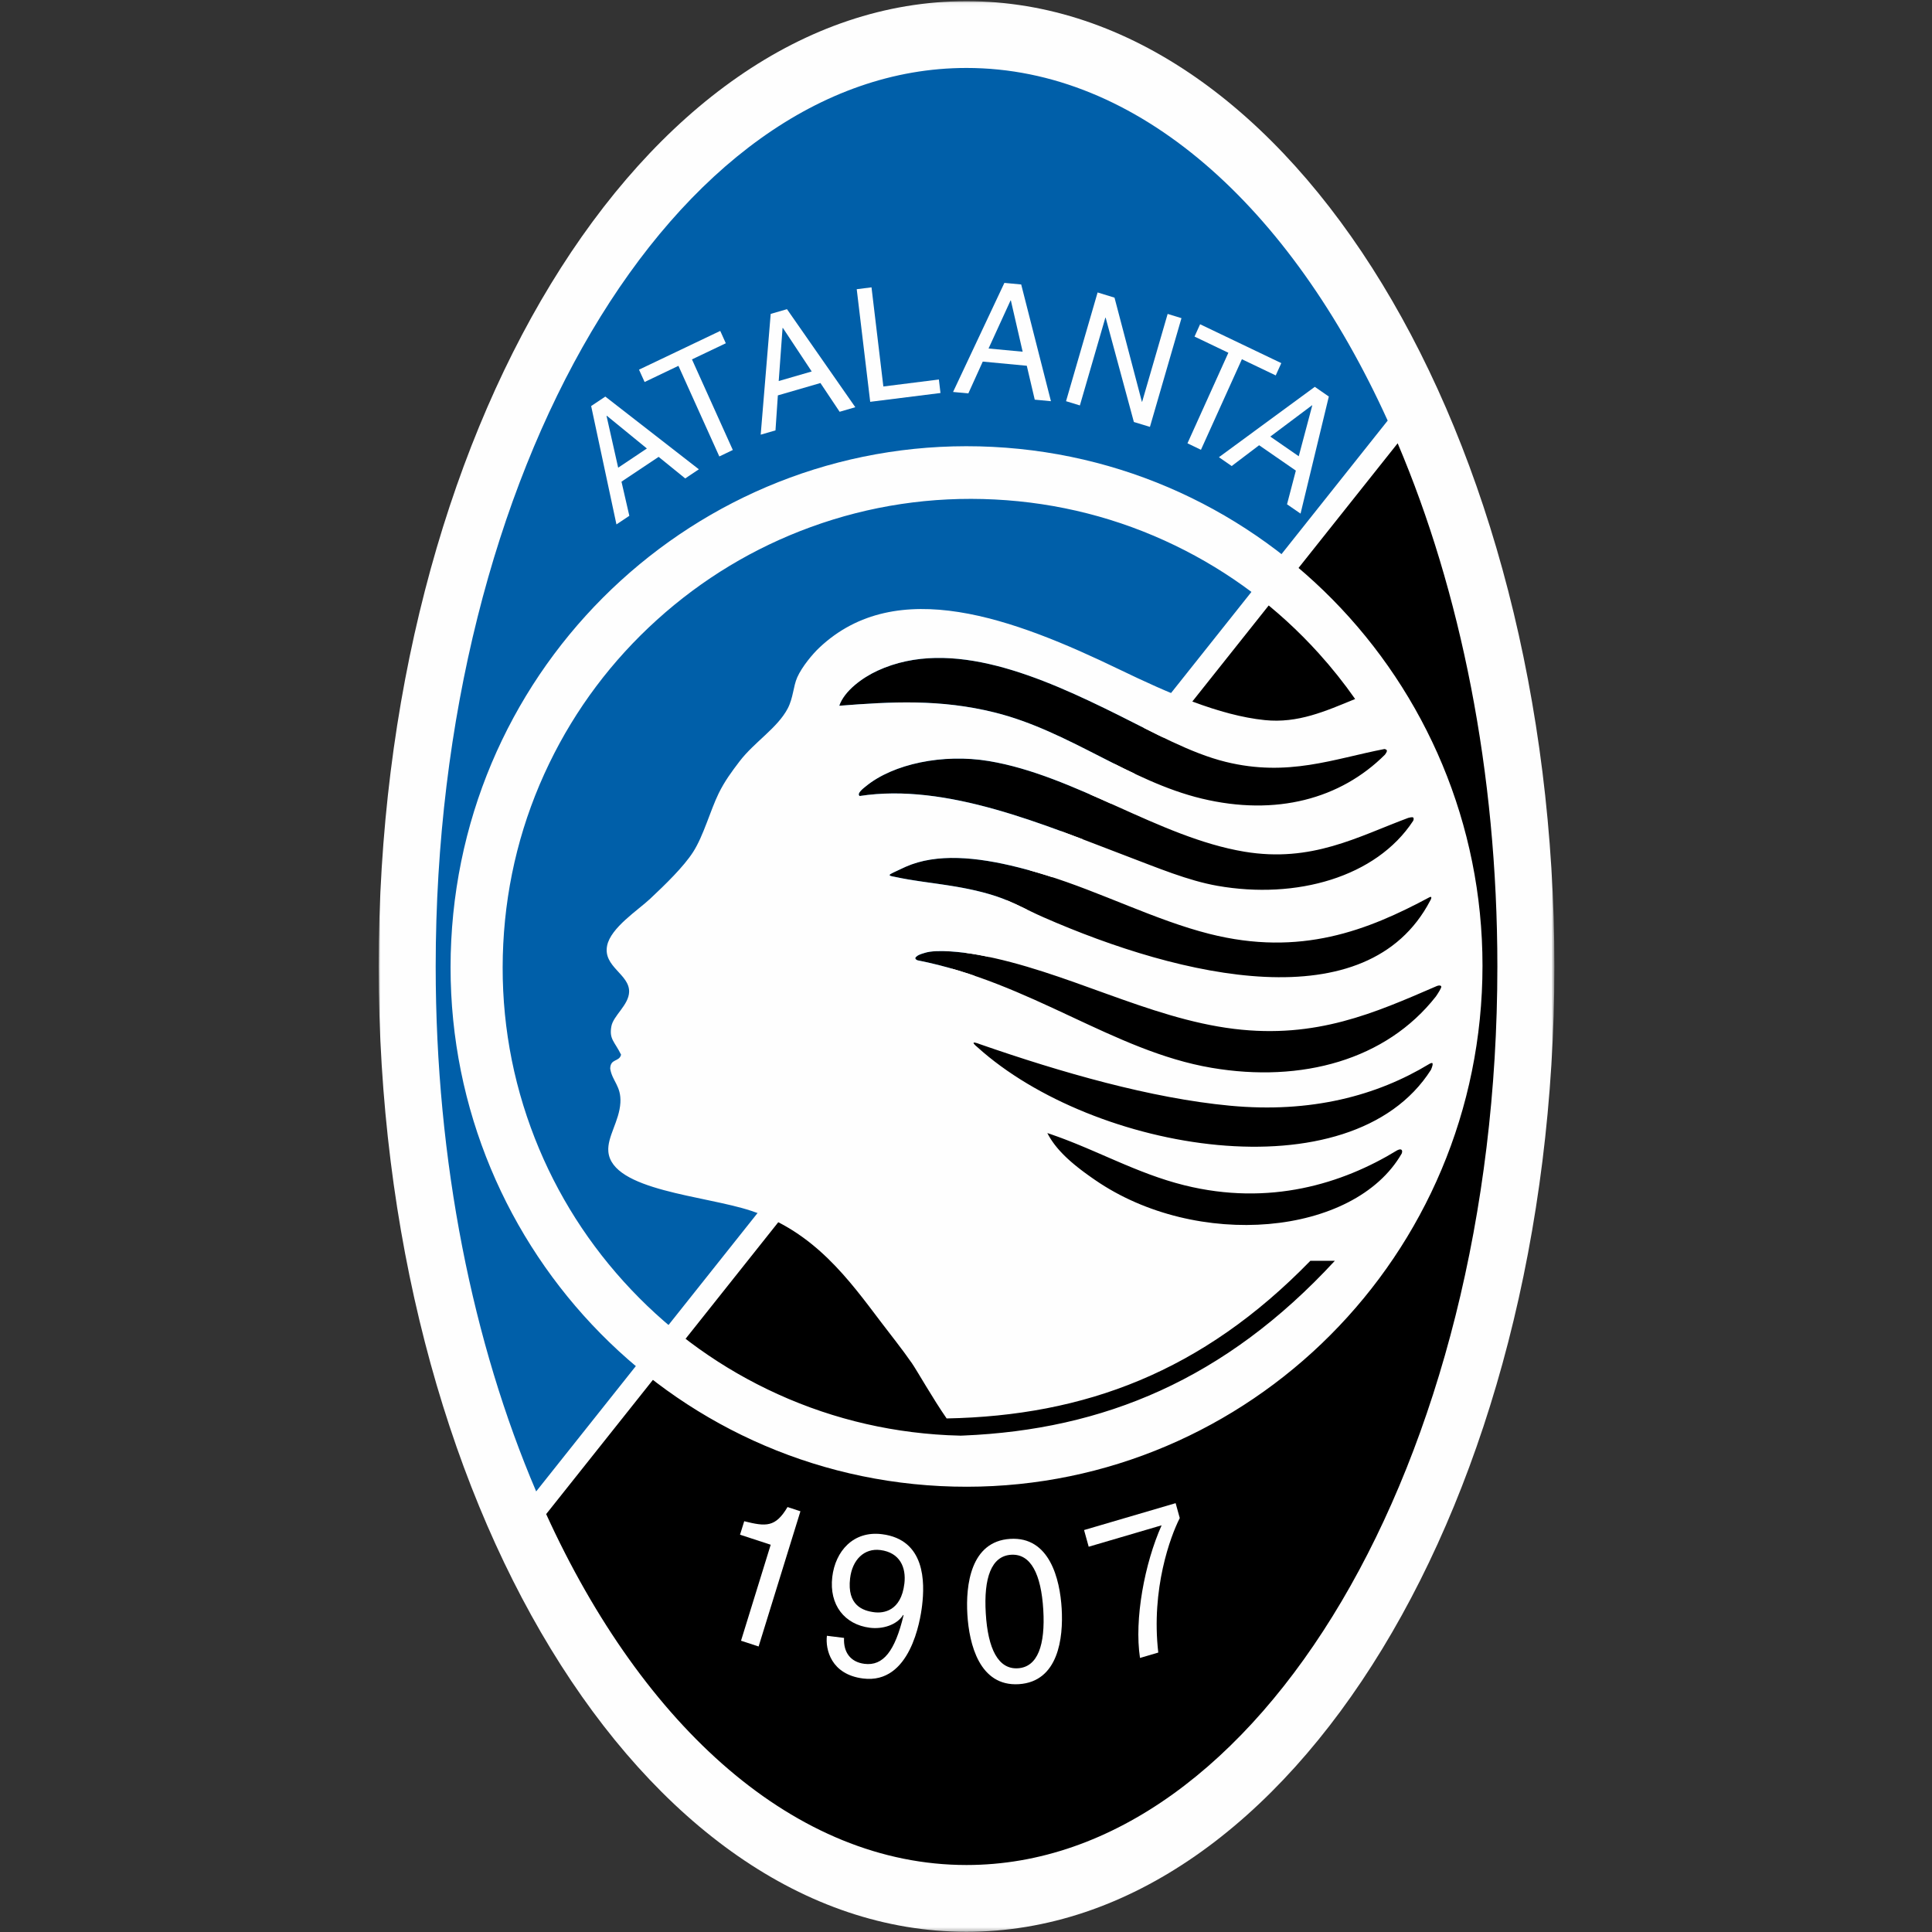 <?xml version="1.0" encoding="UTF-8"?>
<svg width="500px" height="500px" viewBox="0 0 500 500" version="1.1" xmlns="http://www.w3.org/2000/svg" xmlns:xlink="http://www.w3.org/1999/xlink">
    <rect x="0" y="0" width="500" height="500" fill="#333333" stroke="none"/>
    <!-- Generator: Sketch 63.1 (92452) - https://sketch.com -->
    <title>Team Logos / Soccer / UEFA / ATA</title>
    <desc>Created with Sketch.</desc>
    <defs>
        <polygon id="path-1" points="0 0.054 304.276 0.054 304.276 499.694 0 499.694"></polygon>
    </defs>
    <g id="Team-Logos-/-Soccer-/-UEFA-/-ATA" stroke="none" stroke-width="1" fill="none" fill-rule="evenodd">
        <g id="Group-46" transform="translate(98, 0)">
            <g id="Group-3" transform="translate(0, 0.251)">
                <mask id="mask-2" fill="white">
                    <use xlink:href="#path-1"></use>
                </mask>
                <g id="Clip-2"></g>
                <path d="M152.133,0.054 C236.149,0.054 304.276,111.923 304.276,249.878 C304.276,387.821 236.149,499.694 152.133,499.694 C68.127,499.694 -0,387.821 -0,249.878 C-0,111.923 68.127,0.054 152.133,0.054" id="Fill-1" fill="#FEFEFE" mask="url(#mask-2)"></path>
            </g>
            <path d="M152.133,17.587 C196.453,17.587 235.977,53.43 261.129,108.85 L40.761,385.98 C24.415,347.716 14.756,300.773 14.756,250.126 C14.756,122.046 76.475,17.587 152.133,17.587" id="Fill-4" fill="#005FA9"></path>
            <path d="M263.715,114.723 C279.934,152.9 289.517,199.679 289.517,250.126 C289.517,378.205 227.8,482.663 152.134,482.663 C107.936,482.663 68.508,447.017 43.349,391.847 L263.715,114.723 Z" id="Fill-6" fill="#000000"></path>
            <path d="M275.006,255.334 C275.07,255.653 274.178,257.056 273.628,257.856 C260.765,274.298 238.886,280.318 215.558,276.349 C190.065,272.015 168.78,254.279 139.443,248.525 C137.6,247.716 140.889,246.746 141.354,246.598 C144.4,245.625 151.148,246.388 155.135,247.108 C177.847,251.22 199.033,263.546 221.391,266.276 C242.674,268.874 257.8,262.118 273.53,255.325 C274.432,254.888 274.941,255.016 275.006,255.334" id="Fill-8" fill="#000000"></path>
            <path d="M272.396,232.184 C272.499,232.332 272.361,232.718 272.129,233.095 C255.827,264.239 207.85,253.119 171.925,237.331 C167.885,235.556 163.973,233.324 159.819,231.957 C150.532,228.899 141.634,228.695 133.64,226.941 C133.21,226.846 132.225,226.738 132.225,226.452 C132.225,226.168 133.885,225.52 135.656,224.658 C145.466,219.879 159.08,222.292 172.673,226.486 C186.909,230.879 201.049,238.159 214.97,241.68 C238.599,247.66 255.969,240.769 271.967,232.199 C272.186,232.086 272.321,232.074 272.396,232.184" id="Fill-10" fill="#000000"></path>
            <path d="M267.726,211.569 C268.029,211.905 267.711,212.452 267.711,212.452 C258.158,227.019 237.49,232.844 217.068,229.25 C209.489,227.917 201.545,224.581 193.547,221.548 C172.214,213.462 147.038,202.526 124.482,206.006 C123.581,205.36 125.623,203.869 126.055,203.515 C133.149,197.667 146.064,194.996 157.876,196.953 C180.285,200.666 201.903,216.72 224.035,220.414 C241.483,223.325 253.334,216.545 266.467,211.666 C266.467,211.666 267.541,211.365 267.726,211.569" id="Fill-12" fill="#000000"></path>
            <path d="M260.92,194.238 C261.011,194.57 260.416,195.314 260.416,195.314 C248.954,206.753 232.239,211.292 213.028,206.678 C194.305,202.183 178.708,189.211 159.523,184.413 C145.367,180.87 132.632,181.596 119.196,182.649 C120.529,178.76 125.225,175.36 129.099,173.576 C148.164,164.79 171.61,175.201 191.484,185.077 C200.613,189.614 210.173,194.948 219.203,197.167 C235.374,201.143 247.117,196.388 260.297,193.846 C260.297,193.846 260.829,193.907 260.92,194.238" id="Fill-14" fill="#000000"></path>
            <path d="M264.77,298.521 C252.467,319.935 211.693,323.491 185.402,305.38 C180.595,302.067 175.886,298.39 173.351,293.808 C173.245,293.616 173.146,293.395 173.209,293.331 C173.258,293.283 173.546,293.397 173.796,293.482 C185.668,297.517 196.171,303.692 208.561,306.759 C230.557,312.201 249.401,306.357 263.525,297.734 C263.525,297.734 264.342,297.269 264.692,297.555 C265.044,297.842 264.77,298.521 264.77,298.521" id="Fill-16" fill="#000000"></path>
            <path d="M272.339,276.853 C251.629,309.449 184.983,298.11 155.001,271.051 C155.001,271.051 153.825,270.125 153.969,269.871 C154.115,269.615 155.678,270.259 155.678,270.259 C176.622,277.539 199.867,284.235 220.338,286.158 C241.296,288.126 258.325,283.578 271.907,275.341 C271.907,275.341 272.54,274.959 272.704,275.156 C272.869,275.353 272.71,275.989 272.339,276.853" id="Fill-18" fill="#000000"></path>
            <path d="M158.935,115.652 C85.286,111.93 22.536,169.118 18.781,243.384 C15.029,317.65 71.692,380.873 145.342,384.597 C218.991,388.319 281.74,331.131 285.494,256.865 C289.249,182.599 232.586,119.375 158.935,115.652 M272.396,232.185 C272.498,232.331 272.36,232.719 272.129,233.094 C255.828,264.24 207.851,253.119 171.924,237.332 C167.886,235.557 163.972,233.324 159.82,231.958 C159.222,231.761 158.628,231.577 158.034,231.403 C157.829,231.342 157.625,231.289 157.422,231.232 C157.034,231.122 156.645,231.013 156.257,230.91 C156.014,230.848 155.774,230.791 155.531,230.732 C155.185,230.645 154.838,230.558 154.493,230.476 C154.234,230.416 153.974,230.361 153.717,230.304 C153.391,230.232 153.065,230.158 152.739,230.092 C152.472,230.037 152.207,229.984 151.94,229.933 C151.626,229.87 151.311,229.808 150.998,229.749 C150.726,229.698 150.456,229.649 150.186,229.601 C149.879,229.546 149.574,229.491 149.271,229.44 C148.994,229.395 148.718,229.349 148.441,229.304 C148.146,229.257 147.85,229.207 147.556,229.162 C147.272,229.116 146.988,229.073 146.704,229.031 C146.42,228.987 146.136,228.946 145.854,228.904 C145.55,228.859 145.247,228.815 144.946,228.772 C144.683,228.734 144.418,228.696 144.156,228.658 C143.626,228.584 143.099,228.508 142.577,228.434 C142.387,228.408 142.199,228.381 142.012,228.355 C141.626,228.3 141.241,228.245 140.859,228.19 C140.654,228.16 140.447,228.129 140.243,228.099 C139.9,228.05 139.559,227.999 139.22,227.946 C139.008,227.913 138.796,227.881 138.585,227.847 C138.254,227.796 137.924,227.741 137.597,227.688 C137.388,227.654 137.178,227.62 136.97,227.584 C136.64,227.527 136.312,227.466 135.985,227.406 C135.784,227.37 135.583,227.334 135.384,227.296 C135.047,227.231 134.711,227.163 134.374,227.093 C134.193,227.055 134.007,227.019 133.825,226.979 C133.763,226.966 133.702,226.955 133.639,226.942 C133.34,226.876 132.778,226.801 132.459,226.667 C132.425,226.66 132.389,226.652 132.355,226.642 C132.363,226.639 132.368,226.635 132.376,226.629 C132.283,226.578 132.224,226.521 132.224,226.451 C132.224,226.169 133.886,225.521 135.657,224.657 C135.81,224.583 135.966,224.515 136.121,224.443 C136.212,224.403 136.301,224.36 136.392,224.32 C144.378,220.783 154.728,221.75 165.499,224.464 C165.561,224.479 165.624,224.496 165.686,224.511 C166.069,224.61 166.454,224.709 166.836,224.809 C166.937,224.837 167.037,224.862 167.137,224.89 C167.482,224.981 167.829,225.076 168.175,225.171 C168.302,225.207 168.427,225.241 168.554,225.275 C168.88,225.368 169.208,225.458 169.534,225.553 C169.67,225.591 169.807,225.631 169.941,225.669 C170.274,225.765 170.608,225.864 170.941,225.962 C171.066,226 171.189,226.036 171.314,226.074 C171.767,226.209 172.219,226.347 172.672,226.487 C186.908,230.878 201.05,238.16 214.971,241.681 C238.598,247.661 255.969,240.77 271.967,232.198 C272.185,232.085 272.322,232.073 272.396,232.185 M267.726,211.57 C268.029,211.905 267.711,212.451 267.711,212.451 C258.158,227.019 237.49,232.842 217.068,229.249 C209.489,227.917 201.545,224.582 193.547,221.549 C172.214,213.462 147.037,202.527 124.482,206.006 C123.581,205.361 125.623,203.87 126.055,203.515 C133.149,197.666 146.064,194.997 157.876,196.954 C180.285,200.667 201.903,216.72 224.035,220.414 C241.483,223.326 253.334,216.546 266.467,211.666 C266.467,211.666 267.541,211.363 267.726,211.57 M260.92,194.237 C261.011,194.569 260.416,195.313 260.416,195.313 C248.954,206.755 232.239,211.291 213.028,206.679 C194.305,202.182 178.708,189.21 159.523,184.412 C145.367,180.872 132.632,181.597 119.196,182.648 C120.529,178.761 125.223,175.361 129.099,173.575 C148.164,164.789 171.61,175.2 191.485,185.079 C200.613,189.613 210.173,194.948 219.203,197.168 C235.374,201.144 247.117,196.389 260.297,193.845 C260.297,193.845 260.831,193.908 260.92,194.237 M151.332,371.519 C151.174,371.527 150.894,371.545 150.661,371.544 C150.663,371.545 150.665,371.549 150.669,371.549 C149.515,371.523 148.36,371.485 147.204,371.426 C130.855,370.6 115.161,366.598 100.556,359.53 C86.448,352.705 73.938,343.319 63.38,331.635 C52.821,319.952 44.746,306.561 39.376,291.835 C33.816,276.592 31.418,260.574 32.246,244.227 C33.071,227.879 37.072,212.183 44.14,197.579 C50.967,183.468 60.352,170.963 72.034,160.402 C83.718,149.844 97.109,141.767 111.834,136.398 C127.078,130.84 143.096,128.44 159.443,129.266 C175.79,130.094 191.486,134.095 206.091,141.162 C220.201,147.989 232.709,157.375 243.268,169.057 C246.677,172.831 249.824,176.784 252.709,180.9 C245.027,184.048 237.931,187.246 229.318,186.361 C217.509,185.153 204.24,179.314 191.77,173.294 C164.393,160.076 134.109,148.707 114.049,167.61 C112.31,169.248 109.558,172.524 108.319,175.312 C107.294,177.617 107.3,180.593 105.866,183.34 C103.212,188.416 97.217,192.027 93.383,197.054 C91.343,199.729 89.518,202.203 87.993,205.319 C85.832,209.736 84.072,216.296 81.39,220.479 C78.916,224.333 74.209,228.891 70.256,232.605 C67.106,235.566 60.061,240.076 59.123,244.735 C58.023,250.192 64.937,252.13 64.815,256.683 C64.725,260.108 60.731,262.817 60.22,265.622 C59.612,268.96 61.05,269.521 62.734,272.955 C62.239,274.895 59.959,273.881 59.923,276.579 C60.434,279.793 62.802,281.083 62.556,285.378 C62.281,290.147 59.104,294.222 59.441,298.039 C60.337,308.141 84.421,309.378 96.432,313.367 C112.835,318.817 121.692,331.177 130.088,342.262 C132.3,345.183 135.486,349.159 138.034,352.847 C139.315,354.701 143.476,362.046 146.99,367.092 C182.733,366.405 213.143,355.054 241.115,326.299 L247.45,326.299 C219.057,357.05 187.563,370.011 151.332,371.519 M264.769,298.52 C252.466,319.935 211.692,323.49 185.402,305.379 C185.097,305.169 184.79,304.957 184.487,304.742 C184.385,304.671 184.282,304.597 184.18,304.525 C183.978,304.381 183.773,304.239 183.572,304.093 C183.455,304.009 183.339,303.924 183.222,303.837 C183.038,303.705 182.852,303.57 182.668,303.435 C182.541,303.341 182.415,303.244 182.288,303.15 C182.117,303.021 181.949,302.894 181.778,302.765 C181.648,302.664 181.519,302.562 181.388,302.462 C181.225,302.335 181.062,302.21 180.901,302.081 C180.77,301.977 180.643,301.873 180.515,301.769 C180.356,301.642 180.198,301.513 180.043,301.384 C179.914,301.278 179.789,301.172 179.664,301.064 C179.509,300.935 179.355,300.805 179.206,300.674 C179.081,300.564 178.958,300.454 178.836,300.346 C178.687,300.213 178.539,300.081 178.393,299.948 C178.272,299.836 178.152,299.723 178.033,299.611 C177.891,299.476 177.749,299.342 177.611,299.206 C177.493,299.092 177.378,298.976 177.262,298.861 C177.126,298.723 176.991,298.586 176.859,298.448 C176.745,298.331 176.635,298.211 176.526,298.094 C176.395,297.953 176.268,297.813 176.143,297.673 C176.035,297.552 175.929,297.429 175.823,297.308 C175.701,297.165 175.582,297.024 175.463,296.879 C175.362,296.755 175.262,296.629 175.162,296.505 C175.048,296.361 174.936,296.213 174.826,296.067 C174.731,295.938 174.637,295.811 174.544,295.68 C174.438,295.533 174.335,295.383 174.233,295.233 C174.144,295.103 174.057,294.972 173.972,294.839 C173.875,294.688 173.781,294.535 173.688,294.379 C173.608,294.245 173.527,294.112 173.449,293.976 C173.419,293.919 173.383,293.866 173.353,293.809 C173.318,293.75 173.288,293.688 173.262,293.629 C173.189,293.494 173.114,293.366 173.046,293.231 C173.156,293.267 173.263,293.307 173.373,293.343 C173.491,293.373 173.646,293.432 173.796,293.481 C174.084,293.58 174.366,293.684 174.652,293.784 C174.985,293.9 175.319,294.017 175.648,294.137 C176.061,294.284 176.472,294.438 176.882,294.591 C177.211,294.714 177.539,294.838 177.864,294.963 C178.276,295.12 178.683,295.281 179.09,295.442 C179.412,295.571 179.736,295.696 180.056,295.826 C180.467,295.991 180.876,296.16 181.286,296.328 C181.602,296.459 181.918,296.588 182.233,296.72 C182.652,296.895 183.068,297.071 183.485,297.249 C183.79,297.378 184.095,297.507 184.398,297.635 C184.837,297.825 185.277,298.014 185.716,298.204 C186.01,298.331 186.304,298.456 186.597,298.584 C187.241,298.863 187.883,299.141 188.526,299.42 C188.853,299.564 189.181,299.704 189.51,299.846 C189.931,300.03 190.352,300.212 190.774,300.391 C191.123,300.543 191.473,300.693 191.823,300.84 C192.195,300.999 192.564,301.157 192.935,301.314 C193.301,301.468 193.667,301.619 194.034,301.77 C194.388,301.918 194.745,302.068 195.1,302.214 C195.475,302.365 195.851,302.515 196.226,302.664 C196.576,302.805 196.926,302.947 197.279,303.085 C197.665,303.237 198.052,303.381 198.44,303.528 C198.785,303.659 199.13,303.794 199.476,303.922 C199.878,304.07 200.285,304.212 200.689,304.356 C201.026,304.476 201.359,304.598 201.698,304.714 C202.128,304.862 202.564,305.002 202.998,305.144 C203.314,305.248 203.628,305.356 203.949,305.457 C204.435,305.61 204.928,305.752 205.42,305.898 C205.693,305.978 205.962,306.063 206.235,306.14 C207.004,306.358 207.779,306.565 208.561,306.758 C230.559,312.2 249.401,306.358 263.525,297.736 C263.525,297.736 264.341,297.27 264.692,297.556 C265.044,297.842 264.769,298.52 264.769,298.52 M272.339,276.853 C251.629,309.45 184.983,298.111 155.001,271.051 C155.001,271.051 153.825,270.125 153.971,269.871 C154.114,269.616 155.677,270.26 155.677,270.26 C176.622,277.537 199.867,284.235 220.337,286.158 C241.296,288.126 258.325,283.578 271.909,275.342 C271.909,275.342 272.539,274.959 272.704,275.156 C272.869,275.353 272.71,275.99 272.339,276.853 M273.629,257.856 C260.765,274.296 238.884,280.316 215.556,276.35 C190.066,272.016 168.78,254.278 139.444,248.525 C138.648,248.176 138.809,247.798 139.284,247.468 C139.811,246.981 141.061,246.691 141.355,246.596 C144.401,245.625 151.148,246.388 155.135,247.108 C177.848,251.22 199.033,263.546 221.391,266.276 C242.673,268.875 257.8,262.118 273.53,255.325 C274.432,254.888 274.941,255.016 275.006,255.335 C275.068,255.653 274.176,257.057 273.629,257.856" id="Fill-20" fill="#FEFEFE"></path>
            <path d="M61.983,121.038 L58.973,107.64 L59.043,107.595 L69.411,116.068 L61.983,121.038 Z M72.451,118.237 L79.335,123.819 L82.865,121.455 L58.657,102.634 L54.99,105.081 L61.536,135.719 L64.87,133.491 L62.839,124.655 L72.451,118.237 Z" id="Fill-22" fill="#FEFEFE"></path>
            <polygon id="Fill-24" fill="#FEFEFE" points="67.375 95.667 88.399 85.639 89.839 88.837 81.08 93.01 91.652 116.457 88.16 118.131 77.579 94.679 68.822 98.863"></polygon>
            <path d="M103.532,98.609 L104.525,84.891 L104.608,84.872 L112.069,96.135 L103.532,98.609 Z M114.329,99.128 L119.296,106.568 L123.352,105.386 L105.671,80.015 L101.456,81.235 L98.867,112.493 L102.695,111.384 L103.31,102.325 L114.329,99.128 Z" id="Fill-26" fill="#FEFEFE"></path>
            <polygon id="Fill-28" fill="#FEFEFE" points="130.612 100.021 144.982 98.216 145.396 101.709 127.208 103.99 123.72 74.847 127.545 74.362"></polygon>
            <path d="M157.836,90.194 L163.532,77.752 L163.611,77.755 L166.663,91.022 L157.836,90.194 Z M167.733,94.657 L169.79,103.433 L173.982,103.829 L166.286,73.621 L161.935,73.212 L148.652,101.44 L152.607,101.811 L156.335,93.581 L167.733,94.657 Z" id="Fill-30" fill="#FEFEFE"></path>
            <polygon id="Fill-32" fill="#FEFEFE" points="204.187 81.243 207.763 82.34 199.601 110.477 195.445 109.211 188.14 82.213 188.07 82.196 181.471 104.925 177.891 103.828 186.059 75.687 190.434 77.032 197.511 103.953 197.587 103.977"></polygon>
            <polygon id="Fill-34" fill="#FEFEFE" points="212.584 83.918 233.599 93.975 232.158 97.159 223.401 92.969 212.806 116.405 209.315 114.728 219.9 91.296 211.143 87.104"></polygon>
            <path d="M230.752,112.986 L241.555,104.886 L241.612,104.93 L238.115,118.078 L230.752,112.986 Z M237.365,121.793 L235.081,130.512 L238.581,132.921 L245.9,102.623 L242.269,100.111 L217.456,118.326 L220.758,120.611 L227.862,115.227 L237.365,121.793 Z" id="Fill-36" fill="#FEFEFE"></path>
            <path d="M98.328,426.106 L93.776,424.617 L101.457,399.777 L93.519,397.179 L94.604,393.693 C100.243,395.103 102.685,395.298 105.812,390.022 L109.15,391.117 L98.328,426.106 Z" id="Fill-38" fill="#FEFEFE"></path>
            <path d="M128.271,417.248 C125.299,416.878 121.181,415.465 122.003,408.479 C122.577,403.605 125.697,400.631 129.821,401.148 C134.913,401.789 136.548,405.672 136.055,409.813 C135.199,417.016 130.588,417.543 128.271,417.248 M127.137,421.264 C130.41,421.678 134.11,420.557 135.752,417.929 L135.837,418.049 C133.617,427.334 130.552,431.208 125.722,430.6 C122.098,430.142 120.245,427.598 120.439,423.891 L116.002,423.336 C115.58,426.851 117.061,433.354 125.371,434.396 C137.559,435.923 140.183,419.379 140.639,415.492 C141.34,409.591 141.541,398.468 130.255,397.047 C122.805,396.115 118.185,401.474 117.393,408.102 C116.537,415.361 120.588,420.443 127.137,421.264" id="Fill-40" fill="#FEFEFE"></path>
            <path d="M172,416.586 C172.545,425.752 170.555,431.424 165.44,431.749 C160.337,432.075 157.662,426.701 157.119,417.535 C156.556,408.369 158.556,402.697 163.667,402.37 C168.783,402.045 171.449,407.412 172,416.586 M176.76,416.279 C176.304,408.676 173.648,397.604 163.419,398.259 C153.194,398.909 151.894,410.233 152.355,417.842 C152.811,425.449 155.463,436.513 165.69,435.862 C175.914,435.21 177.218,423.886 176.76,416.279" id="Fill-42" fill="#FEFEFE"></path>
            <path d="M182.553,395.975 L206.254,389.018 L207.322,392.88 C204.928,397.544 199.864,411.194 201.761,427.681 L197.029,429.073 C195.506,419.042 198.233,404.566 202.626,394.75 L183.752,400.292 L182.553,395.975 Z" id="Fill-44" fill="#FEFEFE"></path>
        </g>
    </g>
</svg>